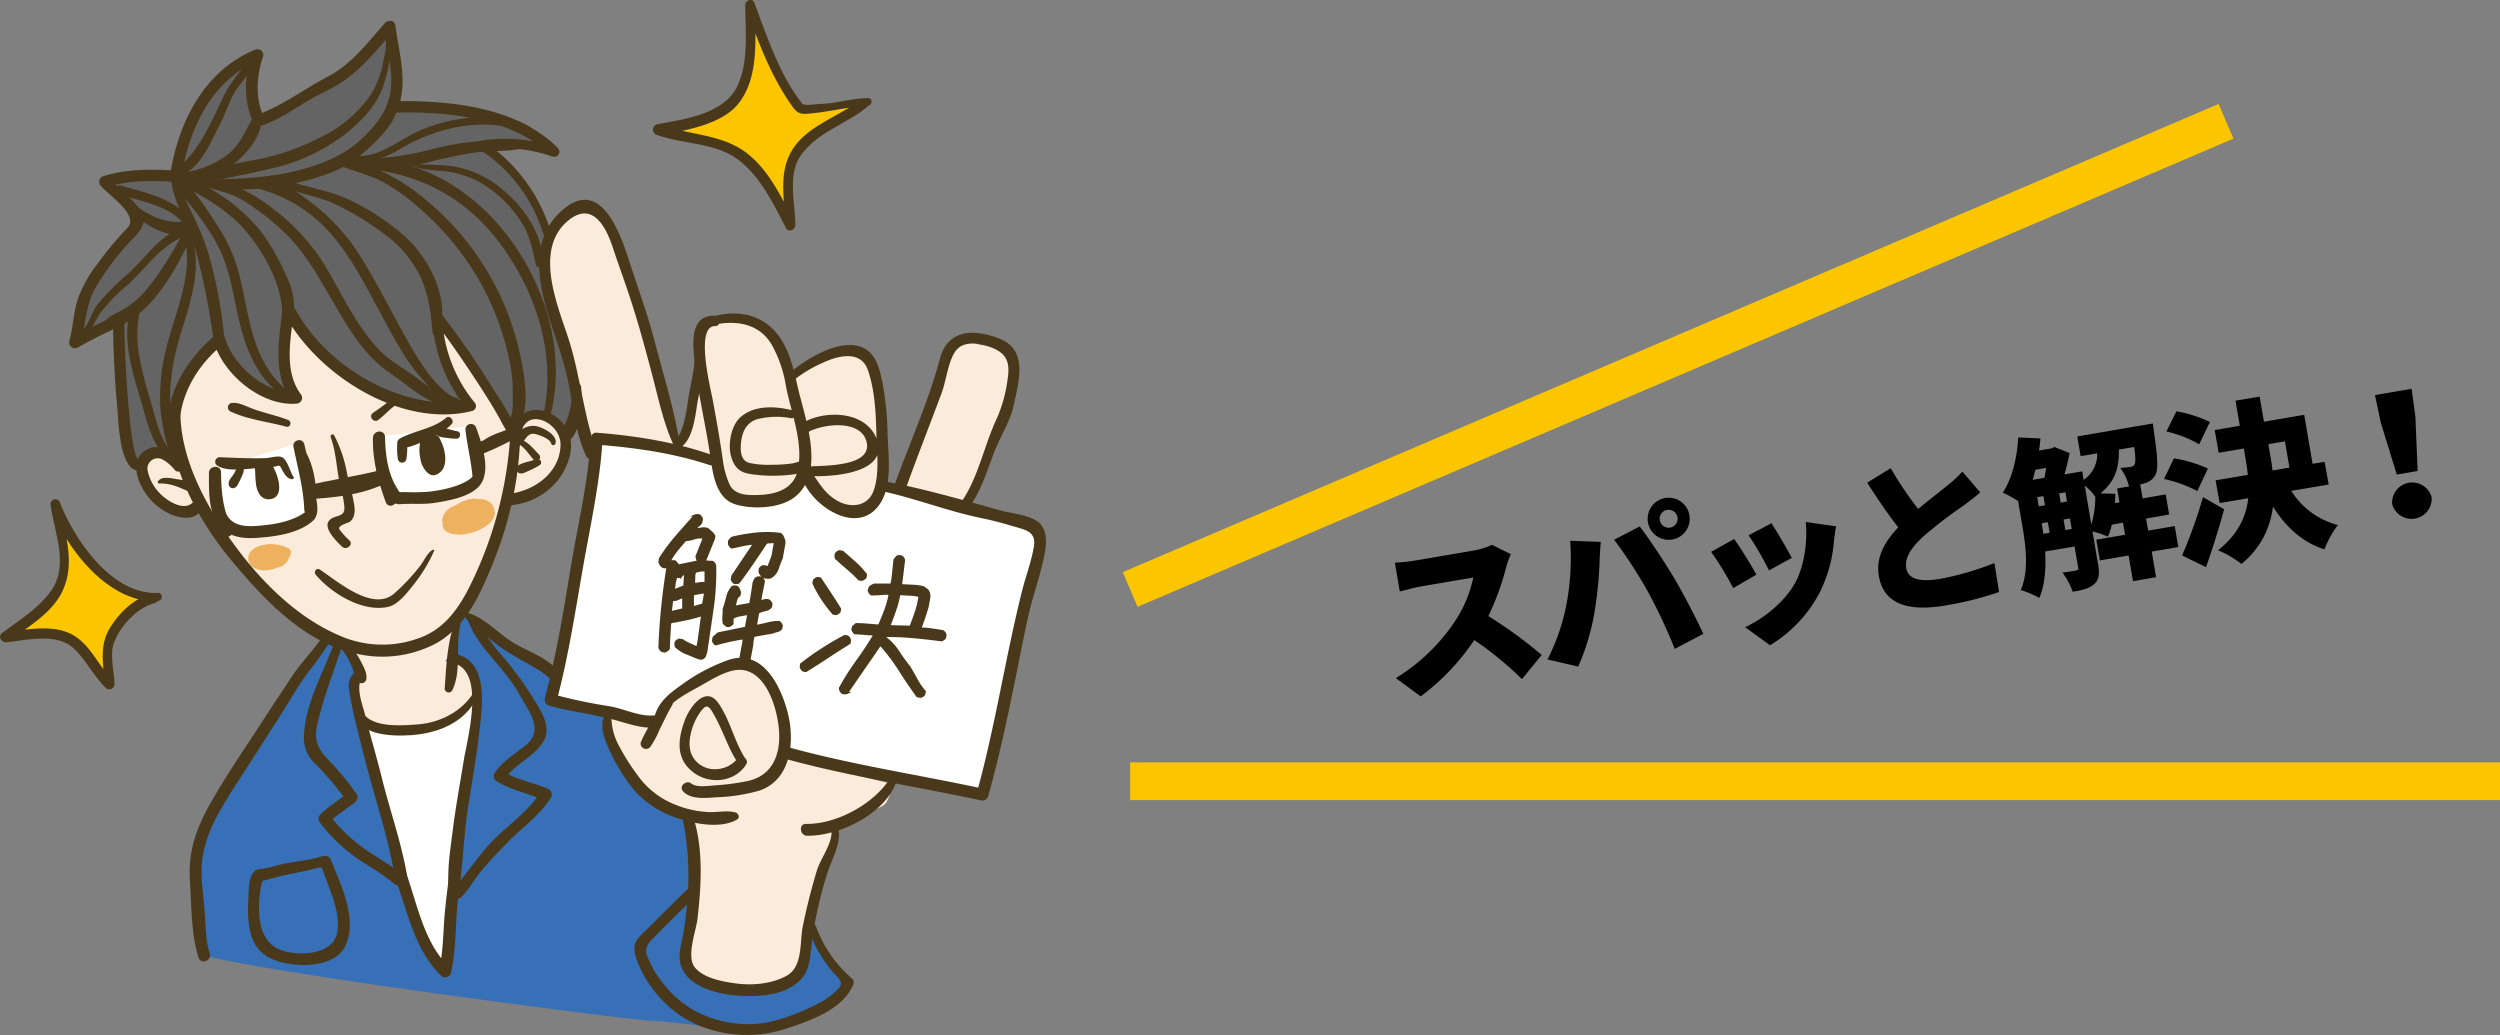 <svg xmlns="http://www.w3.org/2000/svg" viewBox="0 0 621.06 257.12"><rect x="0" y="0" width="621.06" height="257.12" fill="#808080" stroke="none"/><defs><style>.cls-1{fill:none;stroke:#fbc600;stroke-width:9.37px;}.cls-1,.cls-7{stroke-miterlimit:10;}.cls-2{fill:#3870b7;}.cls-3{fill:#656464;}.cls-4{fill:#fbebda;}.cls-5{fill:#eeb15f;}.cls-6{fill:#fff;}.cls-7,.cls-8{fill:#49391a;}.cls-7{stroke:#49391a;stroke-width:0.5px;}.cls-9{fill:#fbc600;}</style></defs><g id="Layer_2" data-name="Layer 2"><g id="レイヤー_1" data-name="レイヤー 1"><path d="M375.33,137.68a22.64,22.64,0,0,0-1.19,3.32,64.59,64.59,0,0,1-4.4,12.05A111.6,111.6,0,0,1,383,162.71l-4.91,6A84.43,84.43,0,0,0,366.24,159a56.73,56.73,0,0,1-13.31,14l-6.17-4.54a47.25,47.25,0,0,0,15-14.59A31.09,31.09,0,0,0,366,143.47L353,145.68c-1.87.32-4.11,1-5.26,1.25l-1.22-7.15a48.55,48.55,0,0,0,5.37-.58l13.88-2.38a17.88,17.88,0,0,0,4.88-1.47Z"/><path d="M390.07,134.34l7.61.28c-.14,1.39-.3,4-.3,5a100.46,100.46,0,0,1-1.32,12.8,57.48,57.48,0,0,1-4,13.18l-7.62-1.77a51.63,51.63,0,0,0,4.53-12.8A61.37,61.37,0,0,0,390.07,134.34Zm10.9-.24,6.37-3.31c2.35,3,6.46,9.28,8.56,12.82,2,3.33,5.35,9.73,7.25,13.85l-7.1,3.74A132,132,0,0,0,409.39,147,115.68,115.68,0,0,0,401,134.1Zm12.68-10.38a5.23,5.23,0,1,1-4.27,6A5.25,5.25,0,0,1,413.65,123.72Zm1.26,7.35a2.23,2.23,0,1,0-2.58-1.82A2.25,2.25,0,0,0,414.91,131.07Z"/><path d="M436.33,142.76l-5.76,3.34a77.19,77.19,0,0,0-5.48-9l5.7-3.2C432.35,136,435.09,140.49,436.33,142.76Zm19.8-12c-.31,1.72-.43,2.77-.55,3.82A34.41,34.41,0,0,1,452,147.3a33.49,33.49,0,0,1-12.28,13l-6.2-4.5c4.21-1.88,9.74-6.07,12.44-11,2.15-3.91,3.14-9.9,2.63-15.12Zm-11,7.83-5.67,3.11a78.64,78.64,0,0,0-5.05-8.72l5.66-3C441.19,131.66,444.15,136.72,445.11,138.56Z"/><path d="M491.94,122.33c-1.3,1.13-2.66,2.17-4.18,3.29a110.87,110.87,0,0,0-9.91,7.6c-2.84,2.62-4.75,5.21-4.29,7.92s3.3,3.54,8.58,2.63a71.29,71.29,0,0,0,13.32-3.9l1.15,7.2a80.06,80.06,0,0,1-13.17,3.32c-8.47,1.46-15.39.29-16.69-7.32-.8-4.69,1.53-8.56,4.82-12.07-2.52-3.21-5.15-7.08-7.71-11.09l5.84-3.6a87.27,87.27,0,0,0,6.82,10.12c2.73-2.27,5.57-4.42,7.18-5.76a30.53,30.53,0,0,0,3.81-3.52Z"/><path d="M541.14,135.9l-6.6,1.13,1.08,6.36-5.73,1L528.8,138l-7.15,1.22-.88-5.15,7.15-1.22-.52-3-2.78.48a18.36,18.36,0,0,1-.94,3,24.79,24.79,0,0,0-3.86-1.31l1.41,8.23c.38,2.2.26,3.76-1,4.87s-3,1.49-5.33,1.89a17.61,17.61,0,0,0-2.53-4.78c1.39-.15,2.89-.41,3.38-.5s.6-.27.51-.77l-.89-5.19L508.06,137c.22,4,0,8.25-1.45,11.54a21.94,21.94,0,0,0-4.61-1.95c2.09-4.77,1.24-11,.44-15.69l-1.1-6.44a34.6,34.6,0,0,0-3.78-2.09c2.27-3.47,3.56-8.65,3.81-13.7l5.52.25c-.09,1-.17,2-.35,3l3.12-.53.71-.34,3.76,1.5a51.24,51.24,0,0,1-1.27,5.31l4.41-.76.36,2.12a7.64,7.64,0,0,0,3.36-6.61l-4.11.71-.84-4.9,18.78-3.22s.16,1.21.23,1.84c1,6.56,1.13,9.6.41,10.93a4.14,4.14,0,0,1-2.43,2c-.49.17-1.19.34-1.93.51l.58-.1.59,3.44,5.74-1,.86,5-5.74,1,.52,3,6.61-1.13Zm-35.49-19.2c-.24.85-.44,1.69-.68,2.51l2.9-.5c.18-.76.32-1.64.44-2.47Zm.83,9.09,1.54-.26-.4-2.29-1.53.27Zm.74,4.37c.14.78.28,1.62.38,2.45l1.58-.27-.45-2.61-1.53.26Zm4.7-5.3,1.58-.27-.39-2.29-1.58.27Zm2.75,6.55-.45-2.62-1.58.27.45,2.62Zm4.86-1.09a24.7,24.7,0,0,0,1-6.88,13.29,13.29,0,0,0-2.62-2.81Zm7-5.52-.59-3.45,2.95-.51a12.28,12.28,0,0,0-2.16-4.59,25.82,25.82,0,0,0,2.57-.27,1.24,1.24,0,0,0,1-.64c.23-.42.24-1.62-.1-4.3l-3.82.65c.1,4.3-.84,7.84-4.59,10.88l3.69.1c0,.76,0,1.54-.07,2.32Z"/><path d="M545.86,122a30.71,30.71,0,0,0-8.27-3l2.46-5.13a32.26,32.26,0,0,1,8.44,2.53Zm.48-11.63a29.74,29.74,0,0,0-8.15-3.18l2.48-5a31.51,31.51,0,0,1,8.32,2.64Zm6.19,16.13c-1.32,4.81-2.86,9.78-4.51,14.38L542.09,138a122.92,122.92,0,0,0,5.18-14.49Zm16.67-4.56a19.43,19.43,0,0,0,11.59,8.49,23.28,23.28,0,0,0-3.33,6.05c-5.47-1.72-9.54-5.51-12.81-10.64a21.31,21.31,0,0,1-7.83,14.26,25.29,25.29,0,0,0-5.8-3.41c5.05-4,7-8.44,7.5-12.92l-7.11,1.21-1-5.65,8-1.37c-.13-1.26-.31-2.51-.52-3.76l-.48-2.79-6.23,1.07-1-5.65,6.24-1.07-1.07-6.23,6-1,1.07,6.23,10-1.71,2.08,12.17,3-.5,1,5.65ZM564,113.17c.21,1.2.42,2.45.55,3.71l4.2-.72-1.12-6.52-4.11.7Z"/><path d="M591.45,105,590,98.14l9.11-1.55.93,6.94L600.6,117l-5.19.89Zm2.82,20.22a5,5,0,0,1,9.81-1.68,5,5,0,0,1-9.81,1.68Z"/><line class="cls-1" x1="280.76" y1="146.44" x2="553" y2="30.13"/><line class="cls-1" x1="280.76" y1="194.08" x2="621.06" y2="194.08"/><path class="cls-2" d="M114.84,151.34l23.46,15.55s62.74,60.56,63,62.74,5.73,11.45,6.82,12.55A12.3,12.3,0,0,1,210,244.9s-.28-.27-1.37,1.64a10.37,10.37,0,0,1-6,4.64c-2.45.54-14.73,5.45-18.82,4.91s-18.31-2.47-21.85-2.47S67.82,242,50.08,237.24c-1.91-13.1-3.7-25.89-1-30.8s5.72-9,6.54-9.54,17.19-27.28,17.19-27.28l7.91-11.18S96.57,146.16,114.84,151.34Z"/><path class="cls-3" d="M99.61,26.44s5.49-.75,15.21.75,15.45,4.49,17.69,6a42.2,42.2,0,0,1,5,4.24l-15.71-1.5a21,21,0,0,0,3.24,3c2,1.5,4.24,5.49,5.24,6.73s1.49,2.5,3,4.74,1.74,2,2.49,4.73,1.25,5.24,1.75,7,6.23,36.39,5.73,39.63a28.47,28.47,0,0,1-1.75,6.23c-.49,1.5-103.43,13.71-106.92,8s-3.24-11.72-3.49-12.71-2.74-22.93-2.74-22.93-9.22,4.73-9,3,1.24-10,1.74-11,7.23-10.22,8.73-11.46,4-3,3.73-5.49,0-3.74-2.74-5.48-5-5-4.24-5,1.25-.75,2.75-.75,14.2-.75,14.2-.75S48,26.44,51,22.7s11.22-7.22,11.22-7.22.24,3,.49,4.23,1,6.48,1,6.48,0,2.24,1,2.49,4.73-1,6.48-1.74,12.71-9.47,15.2-10.22S96.87,7.25,96.87,7.25s1.25,4.24,1.74,6a39.19,39.19,0,0,1,.75,7C99.36,21.21,99.61,26.44,99.61,26.44Z"/><path class="cls-4" d="M109.08,80.53s13.21,18.19,14.71,19.69a29.5,29.5,0,0,1,3.49,5.23S128.52,103,130,103s1.74-.5,3.74,0,2.24.49,4.48,2.49,2.74,2.24,2.74,4-1,4.24-1,5.48-1.25,2.74-2,3.74a38.64,38.64,0,0,1-3,3.49c-1,1-7.49,1.25-7.49,1.25s-.75,1.74-1.24,3.23-9.72,24.18-12.21,27.67-12.22,6.48-17.45,7.23-17-3.74-22.43-7.73-21.44-22.93-22.68-25.42-2.25-3-3.24-2.49-1.24,2.49-3,2.24a9.42,9.42,0,0,1-4.49-2,33.68,33.68,0,0,1-4-4.24c-.75-1.24-2-4-2-4s-1.5-1.5-.5-2.75.26-2.24,1.5-2.49a7.14,7.14,0,0,1,3.24-.25c1.24.25,3.7,1.84,4,1,.51-1.5-.49-13,1-15s7-11.22,7-11.22l3-1.74s2.74,5.74,5.72,7.73,9,4,11,4.73.5-2,0-4.24,1-16.44,1-16.44,2.5,4.24,3,5.23S84.41,92.73,95.13,97s13.45,5.24,16,5.24a17,17,0,0,0,5.73-1.5s-4.24-4.73-5.73-9.22a55.67,55.67,0,0,1-2-11"/><path class="cls-5" d="M117.86,123.89a5.46,5.46,0,0,1,1.07.1l.35,0a4,4,0,0,1,2.23.66,3.24,3.24,0,0,1,1.11,4c-1.3,2.49-4.75,3.68-7.35,4.07a9.69,9.69,0,0,1-1.26.09c-2,0-4.36-.67-4.05-3-.43-1.45.94-3.22,2.15-3.81.31-.15.64-.29,1-.42a13.28,13.28,0,0,1,2.64-1.32,6.17,6.17,0,0,1,2.13-.38"/><path class="cls-5" d="M67.35,135.16a10.06,10.06,0,0,1,4.34,1.06,1.25,1.25,0,0,1,.53,1.43,4.16,4.16,0,0,1-.61,1.23,3.65,3.65,0,0,1-.28.64A3.49,3.49,0,0,1,68.88,141a8.06,8.06,0,0,1-3.2.7,5,5,0,0,1-2.43-.56,2.67,2.67,0,0,1-.91-4.22,5.21,5.21,0,0,1,3.24-1.56,7.63,7.63,0,0,1,1.77-.2"/><path class="cls-6" d="M117,105.88l-23.46,2.53s2.53,14.25,4.33,14.43,4.15.91,5.78.73a92.51,92.51,0,0,0,10.1-2.71c1.45-.54,2.71,0,3.61-1.08s1.45-1.81,1.27-2.53a28,28,0,0,0-.54-3.07C117.75,113.1,117,105.88,117,105.88Z"/><path class="cls-6" d="M74.26,110l-20.75,6.5S55,130.24,57.3,130.79a27,27,0,0,0,5.59.9,31.56,31.56,0,0,0,9-1.81,51.92,51.92,0,0,0,4.7-2.52s-.73-4.16-.73-4.7-.18-3.24-.36-4.33S74.26,110,74.26,110Z"/><path class="cls-4" d="M238.68,127.07S250.14,103.34,251,99.52s1.91-10.64-.82-12.28-6-1.09-7.63-1.9-4.64-2.46-5.46-1.1-.54,3.28-1.63,5.19-12,31.91-12,31.91Z"/><path class="cls-4" d="M114.07,154.3s-2.23,8.23-3.59,10.41-7.91,7.64-7.91,7.64-8.73-3.28-9.55-3.82-4.09-2.46-4.09-2.46l-2.46-5.72s-1.09-4.91.28-4.91,6-.55,8.73-.82S114.07,154.3,114.07,154.3Z"/><path class="cls-6" d="M220,121.57s35.15,8.19,36.17,8.19,1,1.7,2.05,3.07,1.36,2.39.34,5.12-15.36,58.68-15.36,58.68l-48.79-8.18-58.35-15,12.88-64.91Z"/><path class="cls-7" d="M173.35,163.46l-2.89-1.18a8.85,8.85,0,0,1-2.55-1.63,1.27,1.27,0,0,1-.12-.52,3.07,3.07,0,0,1,.06-.57,1.19,1.19,0,0,1,.41-.43,1.15,1.15,0,0,1,.55-.24l.73.13a10.56,10.56,0,0,0,1.79,1l1.9.84.36-2,.82-6-.17,0c-1.24.4-2.49.73-3.77,1s-2.57.52-3.89.73l-.12.65c-.06,1-.12,2-.18,2.93s-.1,1.95-.11,2.95a2.06,2.06,0,0,1-.46.47,2,2,0,0,1-.59.27l-.65-.12a1.37,1.37,0,0,1-.43-.41,1.24,1.24,0,0,1-.23-.54q.18-4.81.66-9.63t1.24-9.6l.2-.64-.07-.09a1.13,1.13,0,0,1-.52.11,3.26,3.26,0,0,1-.58-.06,2.05,2.05,0,0,1-.61-.56,2.2,2.2,0,0,1-.32-.77l.14-.81a45.73,45.73,0,0,1,4.12-5.54c1.51-1.74,3-3.45,4.55-5.14a1.43,1.43,0,0,1,.52-.11,3.26,3.26,0,0,1,.58.06,1.25,1.25,0,0,1,.42.41,1.16,1.16,0,0,1,.24.54l-.13.73a1.61,1.61,0,0,1-.64.81,2.28,2.28,0,0,0-.73.79l.23.12c.45,0,.89-.07,1.32-.14a3.21,3.21,0,0,1,1.36.12c.29.27.6.55.94.83a2.49,2.49,0,0,1,.74,1l-.12.65-2.24,5.54.49.09,1.41.08a1.37,1.37,0,0,1,.43.41,1.23,1.23,0,0,1,.23.55,63,63,0,0,1-.64,10.71q-.78,5.34-1.55,10.64a9.49,9.49,0,0,0-.29.91,1.11,1.11,0,0,1-.58.69.8.8,0,0,1-.61.14Zm-6.71-23.94a1.11,1.11,0,0,1,.52-.11,4.13,4.13,0,0,1,.57.05l.83,1,4.86-1,0-.16a1.08,1.08,0,0,1-.29-.51c0-.21-.08-.39-.11-.57l1.83-4.61-.41-.07a4.64,4.64,0,0,0-2,.23,7.44,7.44,0,0,1-2,.41l-.07-.1c-.76.87-1.5,1.74-2.22,2.62a16.33,16.33,0,0,0-1.84,2.85l.16,0Zm3.08,11.84,0-3a4.72,4.72,0,0,0-1.33.48A2.07,2.07,0,0,1,167,149l-.36,3,.25,0Zm-2.07-4.8,2.34-.93.2-3-.16,0-.43.09-.43.51a1.27,1.27,0,0,1-.52.12,4.76,4.76,0,0,1-.58-.07l-.06-.09-.36,1.53-.26,2,.16,0Zm7,3.59.45-2.51,0-.34-.49-.09-2.33.42-.14.31,0,2.93Zm.52-5.26.1-.57,0-2.6a6.53,6.53,0,0,0-2.58.38l-.19.64-.08,2.32a13.14,13.14,0,0,0,1.37-.17A3.77,3.77,0,0,1,175.22,144.89Zm8.95,23.58a1.19,1.19,0,0,1-.43-.41,1.16,1.16,0,0,1-.24-.54l.19-2.48,1-5.43.09-1-.24,0c-1.15.18-2.29.4-3.42.65s-2.22.52-3.28.83a1.11,1.11,0,0,1-.43-.41,1.16,1.16,0,0,1-.24-.54l.14-.81,1.18-1,6.77-1.39.09-.07.58-3.24-.07-.1-1.9.33a5.87,5.87,0,0,0-1.78.61l-.14.31,0,1.08a1.49,1.49,0,0,1-.41.43,1.38,1.38,0,0,1-.55.24h-.42l-.8-.65a5.83,5.83,0,0,1-.1-1.77c.05-.61.07-1.22.07-1.83.33-.94.61-1.91.85-2.9a5.85,5.85,0,0,1,1.29-2.57,1.27,1.27,0,0,1,.52-.12,3.26,3.26,0,0,1,.58.06,1.43,1.43,0,0,1,.55.64,5.14,5.14,0,0,1,.28.76l-.12.73a2,2,0,0,0-.85,1.23c-.12.51-.25,1-.39,1.48l.07.1,3.8-.67.39-2.19.46-3.09c.09-.21.19-.43.28-.66a1,1,0,0,1,.52-.54,1.27,1.27,0,0,1,.52-.12,4.26,4.26,0,0,1,.57.06,1.28,1.28,0,0,1,.43.41,1.23,1.23,0,0,1,.24.55l-.11.65-.63,3.06-.14,1.23.17,0a9.15,9.15,0,0,1,.93-.29,1.75,1.75,0,0,1,1,.06,1.19,1.19,0,0,1,.43.41,1.41,1.41,0,0,1,.24.54l-.12.65a2.16,2.16,0,0,1-1.31.81,7.64,7.64,0,0,0-1.5.45l-.26,0-.09.07-.59,3.32.24.05c.92-.17,1.83-.37,2.74-.6a11.27,11.27,0,0,1,2.78-.35,1.49,1.49,0,0,1,.43.41,1.44,1.44,0,0,1,.24.55l-.12.65a1.49,1.49,0,0,1-1,.66,7.88,7.88,0,0,0-1.16.38l-4.74.83-.34,1.87.07.1-1,5.43-.18,2.39a1.8,1.8,0,0,1-.45.46,2.09,2.09,0,0,1-.6.27Zm-1.67-23.63a1.37,1.37,0,0,1-.43-.41,1.24,1.24,0,0,1-.23-.54l.14-.81,5.33-7.92-.06-.09a15.06,15.06,0,0,0-2.75.39c-.87.2-1.77.39-2.69.56a1.27,1.27,0,0,1-.43-.41,1.41,1.41,0,0,1-.24-.54l0-.58a2,2,0,0,1,.34-.53,3.54,3.54,0,0,1,.5-.41,47,47,0,0,1,5.89-1,27.29,27.29,0,0,1,6.06.07,1.9,1.9,0,0,1,.64.82,9,9,0,0,1,.36,1v.5l-.65,3.65c-.37.82-.7,1.7-1,2.62a4,4,0,0,1-1.68,2.17,1.48,1.48,0,0,1-.78.15,7.46,7.46,0,0,1-.81-.1,2.09,2.09,0,0,1-.68-.41,2.29,2.29,0,0,1-.48-.63,1.13,1.13,0,0,1-.11-.52,3.26,3.26,0,0,1,.06-.58,1.37,1.37,0,0,1,.41-.43,1.24,1.24,0,0,1,.54-.23l.65.11.46.25,1.08-2.82.61-3.41-.65-.11a2.15,2.15,0,0,1-.77.07,1.19,1.19,0,0,0-.79.24q-1.62,2.47-3.3,4.93t-3.45,4.83a1.13,1.13,0,0,1-.52.11A3.26,3.26,0,0,1,182.5,144.84Z"/><path class="cls-7" d="M199.57,166.6a1.37,1.37,0,0,1-.43-.41,1.24,1.24,0,0,1-.23-.54L199,165q2.52-2,5.27-3.75c1.82-1.18,3.69-2.27,5.59-3.27l.65.11a1.38,1.38,0,0,1,.43.41,1.44,1.44,0,0,1,.24.55l-.13.73c-1.82,1.13-3.63,2.28-5.42,3.47s-3.61,2.34-5.43,3.47ZM207,152.45a34.76,34.76,0,0,1-2.75-3.62,27.42,27.42,0,0,1-2.18-3.94l.11-.65a1.27,1.27,0,0,1,.41-.43,1.38,1.38,0,0,1,.55-.24l.64.12,2.48,3.74c.85,1.29,1.67,2.57,2.45,3.82l-.11.65a1.27,1.27,0,0,1-.41.43,1.41,1.41,0,0,1-.54.24Zm6.43-8.47a35.94,35.94,0,0,0-2.83-2.68c-1-.84-2-1.71-2.92-2.61a1.27,1.27,0,0,1-.12-.52q0-.25.06-.57a1.28,1.28,0,0,1,.41-.43,1.23,1.23,0,0,1,.55-.24l.73.13c1,.85,2,1.74,3.08,2.68a20.83,20.83,0,0,1,2.76,3l-.11.65a1.35,1.35,0,0,1-.41.42,1.23,1.23,0,0,1-.55.24Zm-4.08,28.21a1.38,1.38,0,0,1-.43-.41,1.44,1.44,0,0,1-.24-.55l0-.34a60.19,60.19,0,0,1,4.18-6.61c1.55-2.13,3-4.32,4.35-6.59l-.57-.1c-.72,0-1.42-.06-2.11-.13s-1.39-.1-2.11-.12a1.37,1.37,0,0,1-.43-.41,1.41,1.41,0,0,1-.24-.54l.12-.65.79-.7c1,0,1.9.05,2.86.13s1.91.16,2.85.22c.56-1.3,1.09-2.59,1.56-3.87a21.92,21.92,0,0,0,1.09-4l-.16,0a20.22,20.22,0,0,0-2.19.08,19.93,19.93,0,0,1-2.18.07,1.27,1.27,0,0,1-.43-.41,1.38,1.38,0,0,1-.24-.55l.12-.64a1.91,1.91,0,0,1,.59-.53,3.12,3.12,0,0,1,.73-.33h4.18l.29-1.62.47-4.52.64-.8a1.3,1.3,0,0,1,.52-.12,3.26,3.26,0,0,1,.58.06,1.49,1.49,0,0,1,.43.41,1.27,1.27,0,0,1,.23.55l-.75,6.14.49.08,2.53.12a13.29,13.29,0,0,1,2.56.37l1,.75a2.52,2.52,0,0,1,.4,2c-.12.73-.25,1.44-.38,2.14-.27.9-.55,1.79-.84,2.66s-.61,1.74-.93,2.63l.57.1c.83,0,1.65.11,2.47.23s1.65.25,2.52.41a1.37,1.37,0,0,1,.43.41,1.24,1.24,0,0,1,.23.54l-.11.65a1.38,1.38,0,0,1-.41.43,1.44,1.44,0,0,1-.55.24q-3.51-.47-7-.78a67.24,67.24,0,0,0-7-.27l-.13.22a12.86,12.86,0,0,1,3.33,3.44q1.38,2.09,2.88,4c.6,1,1.2,2,1.78,3.12a17.38,17.38,0,0,0,2.07,3l-.12.65a1.37,1.37,0,0,1-.41.43,1.24,1.24,0,0,1-.54.23l-.81-.14c-1.53-2.11-3-4.28-4.41-6.51a48.76,48.76,0,0,0-4.78-6.32c-1.35,2-2.73,4-4.12,6s-2.77,4-4.12,6a1.31,1.31,0,0,1-.53.12A4.62,4.62,0,0,1,209.37,172.19Zm16.81-16.51c.49-1.19.94-2.42,1.36-3.68a22.35,22.35,0,0,0,.91-3.94L227,147.8l-3.56-.21a25.87,25.87,0,0,1-1.05,4c-.45,1.29-.93,2.58-1.44,3.89l.49.08Z"/><path class="cls-4" d="M187.12,165.25a9.2,9.2,0,0,1,6.55,7.92c.82,6.54.55,12,.82,12.82s2.18,2.18,3.27,2.72,23.73,6,23.73,6-.27,4.37-2.18,5.46-9.82,4.09-10.91,4.64-1.91,3.27-2.18,5.45-1.91,6-2.73,8.18-4.09,12.28-4.09,14.73a26.45,26.45,0,0,1-1.64,7.91c-.54,1.1,1.64,1.1-1.91,2.46S183,245.45,180,245.18s-8.45-3.28-9-4.64a13,13,0,0,1-.27-5.73c.27-2.18,1.91-16.36,1.64-18.55s-1.1-11.73-1.64-12.82-2.46-2.18-3.55-2.72-6.27-2.46-7.63-4.37-6-9-6.82-10.09-3.28-5.46-3-6.28.81-3.27.81-3.27l11.73,4.09s3.82-7.91,6.82-9.82a100,100,0,0,1,10.37-5.45C180.85,165,187.12,165.25,187.12,165.25Z"/><path class="cls-4" d="M216.86,126.25s2.45-5.73,2.45-8.73-.54-24.27-3.54-26.73-3.28-3.55-4.91-3.27-13.91,6-13.91,6-3.28-8.46-7.64-11.46-6.82-3-7.91-3a40.71,40.71,0,0,0-5.18,1.09,1.68,1.68,0,0,0-1.91,1.64C174,83.7,172.4,93,171.85,96s-.54,9-1.09,10.64-1.91,4.91-2.18,4.09-2.46-6-2.46-7.63S151.67,57.51,150.85,55.6a7.82,7.82,0,0,0-4.09-3.81,3.47,3.47,0,0,0-3.28,0c-1.36.54-7.36,6-7.63,7.9a64.91,64.91,0,0,0-.28,7.64c0,2.46,12,48,12,48l1.37-6.82,28.64,6.55s1.64,7.09,3.27,8.18,4.91,2.73,7.91,1.64,4.91-.82,6.28-1.64a23.13,23.13,0,0,0,3.27-2.73l2.18-1.36a27.07,27.07,0,0,0,3.28,3.82,44.59,44.59,0,0,0,5.18,3.54,14.51,14.51,0,0,0,3.27.82A39.78,39.78,0,0,0,216.86,126.25Z"/><path class="cls-2" d="M201.73,230.13s4.17,7.94,5.24,9.28a23,23,0,0,1,2.83,4.71c.24.78,0,1.08-1.13,2.42a23.51,23.51,0,0,1-5.06,4.17c-1.48.81-16.41,6.19-25.15,4.17a31.39,31.39,0,0,1-16-9.82c-1.08-1.48-4.44-9.42-3.91-10.09a20.68,20.68,0,0,1,2.29-3c1.35-1.34,10.89-10.08,11.3-9.82a4.23,4.23,0,0,1,.4,3.5c-.54.94-1.61,7.94-1.61,7.94s-.81,6.45.81,7.93a8.7,8.7,0,0,0,4,2.29c1.88.67,10.76,1.21,12.64,1.21a21.25,21.25,0,0,0,6.73-1.88c.94-.54,1.75-1.63,2.62-2.1a2.21,2.21,0,0,0,1.28-1.94C199.17,238.2,201.73,230.13,201.73,230.13Z"/><path class="cls-2" d="M114.71,152.12a11.3,11.3,0,0,1,3.63,2.82c1.34,1.75.67,3,3,5.11s10.62,15.07,11.83,17.89,1.75,3.23,1.21,4.31a19.15,19.15,0,0,1-2.82,3.76c-.81.81-7.8,6.32-7.26,6.59s3.63,1.48,4.17,1.75,6.32,2.42,6,2.83-.54,3.22-1.48,4-18.7,21.12-19.37,20.18-1.21-5.39-1.21-5.39,6.46-43.44,6.46-44.51.67-5.11-1.21-6.06-3.1-1.61-3.77-1.48-2.42.81-2.56.41a3.73,3.73,0,0,1,.68-2.56c.67-1.07.27-2.15.4-3.09S114.71,152.12,114.71,152.12Z"/><path class="cls-2" d="M85.12,159.65s1.74,3,2.69,4.3a12,12,0,0,1,1.34,4s-1.21.81-.81,1.61-.13,1.89.54,3.63,10.63,45.6,10.63,45.6-17.76-12.78-18.16-13.58-1.34-2.56.14-3.5a27,27,0,0,0,4.3-3.9,1,1,0,0,0-.27-1.62,33.06,33.06,0,0,1-4.71-4.17c-.67-.8-4-6.18-4-7.39s3.76-17.35,4.17-18.16S85.12,159.65,85.12,159.65Z"/><path class="cls-4" d="M113.12,164.2a3.74,3.74,0,0,1,3.25,1.63c1.4,1.87,1.4,2.1,1.63,3.26a8.18,8.18,0,0,1,.24,3.26c-.24.7-7.69,7.45-10.71,8.85s-14.66.46-15.83-.47-2.79-2.33-2.79-3.49-1.17-5.35-1.17-6.05-.94-2.39.24-2.8l1.17-.4s0-3.09,1.16-3.09a44.77,44.77,0,0,1,5.58,0C97.75,165.14,113.12,164.2,113.12,164.2Z"/><path class="cls-6" d="M118.24,173.05s-7,6.52-11.18,7-8.38.94-10.24,1.17-6-1.63-6-1.63c.7,2.56,8.15,32.58,9.08,35.61s3.49,12.1,4.19,14.2.93,5.82,2.09,7,3.86,4.38,4.19,3.72c1.63-3.25,4.43-43.75,4.89-45.62s2.33-14.19,2.33-14.19Z"/><path class="cls-8" d="M176.67,78.71c5.05-1.37,10-1.26,14.26,2.09,4.58,3.63,6,9.83,7.21,15.2,1.77,7.84,7,21-.47,27.29-3.62,3.07-10.74,3.32-15,2-4.93-1.53-5.6-7.78-6.24-12.09-1.16-7.86-3.07-15.62-3.89-23.52-.45-4.3-1.17-11.35,4.87-11.25,1.65,0,1.88,2.58.19,2.59-4.92,0-1.14,15.24-.62,17.94.95,5,1.81,10,2.55,15a21.19,21.19,0,0,0,1.76,6.49c1.33,2.64,4.69,2.61,7.23,2.51,4.2-.16,8.46-1.4,9.57-5.83,1.7-6.81-1.56-14.54-2.84-21.18a30.92,30.92,0,0,0-3.61-10.45c-3.2-5.29-9.06-6-14.65-4.76C175.66,81,175.42,79.05,176.67,78.71Z"/><path class="cls-8" d="M196.52,103.89a19.42,19.42,0,0,0-8.21.2c-3.16.84-4.14,3.7-4.28,6.65-.08,1.87.21,3.75,2.14,4.26a21.72,21.72,0,0,0,5.46.46,35.8,35.8,0,0,0,5.37-.36,26,26,0,0,1,2.64-.64,1.26,1.26,0,0,1,1.15,1.83c-.59,1.09-1.95,1.28-3.07,1.47a38,38,0,0,1-10.55.11c-2.86-.34-4.44-1.16-5.4-4-1.07-3.09-.3-8.06,2.24-10.28,3.43-3,8.63-2.7,12.79-1.68C198,102.26,197.78,104.11,196.52,103.89Z"/><path class="cls-8" d="M195.64,93.1c4.14-3.74,14.89-10.64,20.37-5.64,2,1.84,2.65,5,3.2,7.49A76.26,76.26,0,0,1,220.5,108c.21,5.9,1.49,14.25-3.21,18.73-6.25,6-17.71-2.82-18.39-9.66a1.13,1.13,0,0,1,1.09-1.15c3.9-.31,16.82.31,15.29-6.13-1.4-5.88-11.67-4.51-15.28-2-1.4,1-2.69-1.33-1.3-2.29,5.64-3.86,16.52-3.62,19.14,3.69,3.18,8.86-12.72,9.45-17.78,9,.3-.57.61-1.14.92-1.71,2.37,3.08,3.69,6.18,7.37,8.1,3.23,1.68,7.15,1.12,8.57-2.41,1.66-4.15.91-10,.79-14.4-.13-5.22-.37-10.75-2.07-15.74C213,84.23,201.1,91.23,197,94.6,196,95.43,194.67,94,195.64,93.1Z"/><path class="cls-8" d="M162.6,178.17c.81-3.77,3.9-6.06,6.92-8.19a45.4,45.4,0,0,1,11.55-6.07c8.45-2.76,13,6.66,14.65,13.28,1.77,6.94.83,16.57-7.1,19.22A43.3,43.3,0,0,1,178,198.06c-2.6.18-6.44.65-8.34-1.52-1.09-1.24.87-2.88,2.07-1.9,1.37,1.1,4.48.54,6.08.45a57.33,57.33,0,0,0,7.61-1c6.53-1.24,8.63-6.77,8.08-12.93s-3.89-16.39-11.61-14.53c-2.86.69-5.73,2.55-8.32,4-3.18,1.73-8.09,4.3-9.42,7.88C163.8,179.32,162.42,179,162.6,178.17Z"/><path class="cls-8" d="M183.37,189.6c-1.88-2.72-3.05-6-4.46-9a37.48,37.48,0,0,0-2.1-4c-1-1.56-1.6-1.35-2.75.17-2,2.68-3.76,7.86-2.08,11,2.36,4.44,8.49,4.23,11.29.59.91-1.17,2.89.28,2.11,1.53-2.84,4.5-9.18,5.11-13.27,1.88-4.25-3.35-3.71-8-2.07-12.63,1.17-3.29,5.19-9.09,8.42-4.46,2.92,4.17,3.91,9.39,6.62,13.65C185.8,189.53,184.13,190.71,183.37,189.6Z"/><path class="cls-8" d="M219.49,119.53c9.87,1.8,19.7,4.7,29.37,7.36,2.56.71,7.9,1.13,9.69,3.39s1.38,5.39.8,8.11c-1,4.87-2.76,9.62-3.86,14.49s-2.08,10.06-3.11,15.09c-2,9.91-4.14,20-6.85,29.71a1.5,1.5,0,0,1-1.73,1.18c-16.1-3.46-32.61-5.93-48.49-10.29-1.83-.5-1.28-3.42.58-2.92,15.86,4.37,32.37,6.83,48.45,10.3l-1.73,1.19c4.6-16.52,7.1-33.56,11.25-50.18.94-3.77,2.39-7.47,3-11.31.56-3.66-2.25-4.06-5.16-4.91-2.45-.72-4.9-1.41-7.4-1.92-8.6-1.73-16.83-5-25.41-6.86C217.29,121.62,217.92,119.25,219.49,119.53Z"/><path class="cls-8" d="M176.3,115.54c-9-3-18.57-4.34-28-5.07l1.41-1.56c-.64,11.07-3.11,21.84-5,32.73s-3.58,21.79-6.44,32.56l-1.13-1.78a126.22,126.22,0,0,0,14.12,3c3.65.58,7.28,2.56,11,2.32a1.49,1.49,0,0,1,.15,3c-3.41.21-6.88-1.15-10.13-2-5.22-1.35-10.6-2-15.82-3.41a1.51,1.51,0,0,1-1.13-1.78c2.74-10.3,4.51-20.66,6.21-31.16,1.79-11.12,4.53-22.06,5.19-33.34,0-.72.54-1.63,1.41-1.56,9.93.78,19.77,2.34,29.18,5.69C178.93,113.74,177.86,116.06,176.3,115.54Z"/><path class="cls-8" d="M167,175.19c-1.18,1.92-2.1,4-3.12,6a22.31,22.31,0,0,1-2.32,4.34,1.35,1.35,0,0,1-2.33-1.3c-.26.79.36-.81.48-1,.5-1,1-1.9,1.52-2.85a56.69,56.69,0,0,1,3.88-6.44A1.14,1.14,0,0,1,167,175.19Z"/><path class="cls-8" d="M151.91,177.56a14.62,14.62,0,0,0,1.55,7.11,55.14,55.14,0,0,0,5.82,9.08,20.71,20.71,0,0,0,8.61,6.2,24.68,24.68,0,0,0,7.52,1.75c2.45.24,4.9-.49,7.27.12.73.19,1.25,1.26.44,1.75-3.8,2.3-10.23,1.19-14.24-.14a24.62,24.62,0,0,1-11.13-6.89,44.68,44.68,0,0,1-6.67-10.91c-1-2.24-2.34-5.87-.66-8.11a.85.85,0,0,1,.79-.3l.46.06A.3.3,0,0,1,151.91,177.56Z"/><path class="cls-8" d="M222.53,194.62c-3.05,7.74-14.06,13.08-22,13-1.88,0-2.19-3-.28-2.94,7.47.11,16.51-4.78,20.67-11A.94.94,0,0,1,222.53,194.62Z"/><path class="cls-8" d="M208.26,205.92c.73,3.47-1.41,7.16-2.51,10.35a95.22,95.22,0,0,0-4.08,18.12c-.61,4.58-.45,7.72-4.61,10.49-3.56,2.38-8.48,2.68-12.61,2.53-5.68-.21-15-2.2-15.6-9.16-.18-2.15.59-4.45.94-6.54a91.77,91.77,0,0,0,1.13-10.84,67.19,67.19,0,0,0-1.41-17.72,1.31,1.31,0,0,1,2.52-.73c2.78,8.08,2.2,17.38,1.26,25.73-.35,3.16-2.95,9.6-.56,12.32,2.26,2.56,6.69,3.37,9.88,3.81,4.24.59,9,.2,12.82-1.89,4.07-2.25,3.2-8.29,4-12.25.95-4.65,2.11-9.28,3.48-13.82.94-3.15,4-6.79,3.64-10.16C206.45,205.17,208.06,205,208.26,205.92Z"/><path class="cls-8" d="M238.76,124.8c4.33-6.2,5.69-14.13,8.91-20.93a35.36,35.36,0,0,0,2.66-9.79c.64-4.09-.27-6.37-4.23-7.82-2.89-1.05-7-1.79-8.91,1.24-1.73,2.75-2.12,7-3.24,10.06-3,8.09-6.16,16.06-9.06,24.18-.64,1.8-3.3.48-2.66-1.31C226,110,230.68,99.7,233.54,89c1.94-7.23,8.41-7.26,14.44-5,7.47,2.75,5.18,10.39,3.89,16.52-.88,4.2-3.5,8.1-5,12.1-1.78,4.71-3.18,9.42-6.22,13.52A1.14,1.14,0,0,1,238.76,124.8Z"/><path class="cls-8" d="M167.37,110.63c-2.48-5.31-3.74-11.36-5.22-17-1.72-6.55-3.48-13.09-5.59-19.53-1.38-4.23-2.94-8.4-4.33-12.63-1.58-4.81-4.9-11.54-10.84-6.86-8.68,6.84-3.28,20.25-.46,28.62,3.22,9.52,3.91,19.63,7.34,29.05l-1.41-1,.48,0c1.64.12,1.4,2.74-.18,2.82h-.22a1.41,1.41,0,0,1-1.25-.66c-2.45-5.12-3.15-11-4.15-16.56-1-5.79-2.95-11.22-4.76-16.79-3.15-9.72-5.57-21.24,3.61-28.45,9.44-7.43,14.2,7.79,16.18,14C158.65,72.08,161,78.4,162.68,85c2.18,8.29,4.84,16.76,6.18,25.22A.78.78,0,0,1,167.37,110.63Z"/><path class="cls-8" d="M127.45,107.88c.82-8.33,10.09-7.37,13.45-1.14,2.15,4,.34,9-2.14,12.34a16.76,16.76,0,0,1-12.23,6.44,1.42,1.42,0,0,1-.28-2.82c6.46-.66,12.92-5.26,13-12.27,0-5.66-8.91-9.61-9.85-2.37A1,1,0,0,1,127.45,107.88Z"/><path class="cls-8" d="M129.23,104.47c.27,15-3.25,28.42-9.57,41.87-2.6,5.52-6.13,10.69-11.61,13.64a28.62,28.62,0,0,1-19.22,2.48C75.64,159.8,65.52,148.89,57.31,139s-15.62-23.79-15.42-36.9c0-1.89,2.89-1.57,2.91.29.07,11.75,6.38,23.33,13.14,32.59,7,9.66,16.33,19,27.63,23.42a26.32,26.32,0,0,0,18.84,0c6.25-2.3,9.8-7.66,12.6-13.39a97.57,97.57,0,0,0,9.91-40.53C127,103.13,129.2,103.16,129.23,104.47Z"/><path class="cls-8" d="M43.37,116.69a10,10,0,0,0-2.69-2.36,2.56,2.56,0,0,0-4,2.61,11.52,11.52,0,0,0,2.76,5.34c1.74,1.94,6,4.81,8.34,2.66a1.31,1.31,0,0,1,2.16,1.41c-1,3-4.83,2.48-7.11,1.58a14.68,14.68,0,0,1-7.74-7.24c-1.75-3.27-2.06-7.51,1.86-9.26,3.23-1.43,6.65,1.6,8.42,4C46.24,116.61,44.3,117.87,43.37,116.69Z"/><path class="cls-8" d="M127,111.74c1.22-1-2-6-2.42-6.9-1.82-3.43-3.94-6.72-6.08-10-3.42-5.19-6.91-10.41-10.79-15.27l2.13-.92a35.65,35.65,0,0,0,8.08,21.37,1.27,1.27,0,0,1-.64,2.08c-17.81,4.46-39.15-9.31-47-24.85l2.8-.4c-.77,6.83-2.76,15.19,1.7,21.16a1.43,1.43,0,0,1-1,2.25c-8.7.8-18.28-7.19-20.66-15.3l2.25.61c-8.68,7-13.41,18.12-9.37,29a1,1,0,0,1-1.88.83c-6.43-11.32.19-24.71,9.47-32.19a1.48,1.48,0,0,1,2.25.61c2,6.88,10.22,14.23,17.67,13.61l-1,2.25c-5-6.68-3.1-15.54-2.33-23.22a1.47,1.47,0,0,1,2.8-.39c7.62,14.93,26.9,26.31,43.76,23.56-.21.7-.43,1.39-.64,2.08a38.35,38.35,0,0,1-8.73-23c0-1,1.42-1.81,2.13-.91a201.33,201.33,0,0,1,12.72,18.36c1.66,2.66,9.6,13.61,5.64,16.76C127.07,113.54,126.28,112.34,127,111.74Z"/><path class="cls-8" d="M140.23,105.67A18.24,18.24,0,0,0,142,96.25l2.36-.09c.11,3.86.2,9.42-2.25,12.66a.8.8,0,0,1-1.4-.44,19,19,0,0,1,.91-4.86,24.3,24.3,0,0,0,.38-7.27c-.13-1.53,2.21-1.6,2.36-.09a18.63,18.63,0,0,1-2.24,10.75C141.45,108.22,139.58,107,140.23,105.67Z"/><path class="cls-8" d="M126.67,109.21c-2.08.15-4,2.13-5.78,3-1.43.69-2.45-1.25-1.4-2.26,1.81-1.73,4.57-2.41,6.83-3.37,1.52-.64,2.51,1.78,1.16,2.6a76.2,76.2,0,0,1-8.2,3.8,1.46,1.46,0,0,1-1.25-2.64c2.61-1.32,5.42-2.1,7.94-3.6l1.16,2.6a51,51,0,0,0-6.24,2.87c-.37-.82-.74-1.63-1.1-2.44,2.2-.78,4.57-3,7-2.3A.9.9,0,0,1,126.67,109.21Z"/><path class="cls-8" d="M118.4,107.3c.4,3.63,1,7.25,1.51,10.87l-2.51.45c-.32-4-1.33-7.9-1.78-11.89a1.37,1.37,0,0,1,2.64-.55c1.34,3.7,3.43,9.62,1.56,13.44-1.79,3.66-8.19,4.73-11.82,5.3-2.88.45-5.59.11-8.44.32a2.85,2.85,0,0,1-2.75-1.31c-3.26-4.1-4.09-10.13-4.18-15.2l3-.17c-.18,5.21,1.45,10,2.88,15,.51,1.76-2,3-2.68,1.18-1.84-5.06-3.36-10.54-3.17-16,.06-1.89,2.93-2.12,3-.17.07,4.13.62,8.75,2.77,12.36,1,1.6.41,1.33,2.16,1.31a49.58,49.58,0,0,0,6.21-.11c3.21-.42,7.61-1.28,10.19-3.33,2.3-1.82-.44-9.48-1.24-11.72l2.64-.55c.43,4,1.63,7.93,1.6,12,0,1.44-2.42,1.56-2.53.12a80.93,80.93,0,0,1-.5-11.32A.75.75,0,0,1,118.4,107.3Z"/><path class="cls-8" d="M93.61,116.86l.7.07a.92.92,0,0,1,.62,1.45c-.82,1-2.32,1.11-3.52,1.49-3.54,1.13-7.18,1.63-10.77,2.63l-.24-2.87c5,.18,10.07-1.16,14.84-2.6,1.79-.55,2,2.28,1.11,2.73-5.62,2.94-12,3.73-18.3,4.16-1.92.13-2.07-2.85-.15-3A57.1,57.1,0,0,0,95.24,117l1.11,2.73c-5.17,1.55-10.65,3.08-16.09,2.77-1.66-.09-5.45-1.5-3.86-1.89,4.64-1.14,13-2.52,17.68-3.71l-.77,1-.06-.41A.55.55,0,0,1,93.61,116.86Z"/><path class="cls-8" d="M75.27,111.23c2.8,3.78,3.85,10.88,3,15.42-.26,1.46-2.62,1.56-2.68,0-.19-5.36-1.63-10.4-2.68-15.62-.35-1.73,2.25-2.42,2.67-.68.93,3.86,1.92,7.69,2.61,11.61.39,2.28,1.47,5.69-.46,7.43-3.46,3.12-9.29,3.9-13.74,4.22-3.75.27-7.38-.18-9.76-3.35-2.55-3.39-2.32-8.77-2.32-12.77,0-1.91,3-2.08,3-.15.06,4.51.43,9.76,2.78,13.72,1,1.65-1.51,3.28-2.49,1.63-2.63-4.42-3.2-10.16-3.27-15.2l3-.15a31.56,31.56,0,0,0,1,9.54c1.38,4.42,6.12,4,9.85,3.58,3.41-.34,7.28-1.22,10.09-3.27.82-.61-.75-6.71-.93-7.68-.55-2.85-1.31-5.66-2-8.48l2.67-.68c1,5.32,2.64,10.52,2.69,16l-2.67,0c1-4,.43-10.53-1.68-14.16A.79.79,0,0,1,75.27,111.23Z"/><path class="cls-8" d="M99.49,99.94c-2.15,1-3.67,3-5.52,4.39-1.14.85-2.51-.92-1.35-1.72-.38.53-.44.59-.2.2A5.56,5.56,0,0,1,93.5,102l2.07-1.5a7.7,7.7,0,0,1,3.64-1.59A.57.57,0,0,1,99.49,99.94Z"/><path class="cls-8" d="M112.19,105.37a17.09,17.09,0,0,1-5.88,3.79c-2,.84-4.37,2.15-6.58,2.08l1.39-1.36a17.47,17.47,0,0,1-.19,4.28,1.07,1.07,0,0,1-2.06,0,16.27,16.27,0,0,1-.18-4,1.28,1.28,0,0,1,.77-1.28c3.73-2,8-2.28,11.36-5.08C111.74,103,113,104.54,112.19,105.37Z"/><path class="cls-8" d="M113.38,109a24.93,24.93,0,0,1-2.59-.24c-.83-.12-2-.16-2.46-1-.17-.32-.29-1.12.22-1.27,1.66-.5,3.43.39,5.07.65C114.68,107.31,114.43,109,113.38,109Z"/><path class="cls-8" d="M108.87,108.41c1.72,2.42,3.15,8.31-.71,9.58-1.62.53-2.93-1.53-3.4-2.73a11,11,0,0,1-.43-5.16c.06-.53.52-1.11,1.13-.9s2-.91,2.87-1a.91.91,0,0,1,.88.68c.32,1.6,1.68,7.66-1,7.89-1.44.12-2.11-2-2.42-3.07-.41-1.37-.78-3.34.45-4.38a1,1,0,0,1,1.38.27,8.32,8.32,0,0,1,1.38,4.77l-2,.18a17.57,17.57,0,0,1,.25-3.48c.22-1.08,2-.73,1.89.35a26.51,26.51,0,0,0-.16,3c0,1.26-1.9,1.47-2,.18-.06-.9,0-2.88-.78-3.41l1.34-.45c-.38.58-.05,1.61.09,2.23a8,8,0,0,0,.5,1.42l.24.42c.24.38-.86.61-.78.31a13.74,13.74,0,0,0-.22-5.71l.87.67c-1.27.08-1.87,1.41-3.3.91l1.12-.9c.09,1,.2,2.06.34,3.09,0,.22.74,3.22,1.43,2.65,1.62-1.37.63-5.21,0-6.8C107.65,108.41,108.48,107.86,108.87,108.41Z"/><path class="cls-8" d="M72.57,119.05c-1.28-.15-1.77-1.12-2.41-2.18-.46-.74-.45-1.39-1.33-1.09a15.65,15.65,0,0,1-4.26.47c-2.92.14-8.38,1.17-10.79-.74a1.14,1.14,0,0,1,.8-1.93c3.77.17,7.52.34,11.31.23,1.13,0,3.32-.8,4.33-.13,1.31.88,1.83,3.53,2.71,4.8A.39.39,0,0,1,72.57,119.05Z"/><path class="cls-8" d="M60.44,115.21a4,4,0,0,1-.28,2.91,18.15,18.15,0,0,1-.84,1.79c-.32.65-.49,1.11-1.22,1.34a1,1,0,0,1-1.23-.7c-.32-1,.5-1.75,1-2.5a9.9,9.9,0,0,0,1.28-2.76A.71.71,0,0,1,60.44,115.21Z"/><path class="cls-8" d="M67.43,115.36c1.57,2.07,3.69,8.47-.6,8.67-2,.1-2.89-1.79-3.19-3.43a25.86,25.86,0,0,1-.24-3.17c0-.64-.29-1.54.36-2,1.27-.86,3.58-.23,3.86,1.37.15.84.17,1.67.37,2.51a6.85,6.85,0,0,1,.27,2.46c-.22,1.91-2.34,1.23-3.11.17-1.07-1.45-1-4.07-.67-5.75a.86.86,0,0,1,1.15-.74c1.41.64,1.65,2.11,1.89,3.5.16.91.6,2.92-.65,3.26a.85.85,0,0,1-.45-1.64c-.68.24-.41.63-.46-.19,0-.37-.08-.74-.13-1.1-.09-.6-.14-1.94-.79-2.21l1.15-.75a10,10,0,0,0,0,3.13,2.91,2.91,0,0,0,.7,1.69c-.43-.42-.39.62-.45-.23,0-.24-.07-.48-.11-.72-.13-.71-.32-1.39-.38-2.11s.09-1.19-.83-1.19c-.49,0,0-.51.09.14,0,.23.06.48.08.71a19.53,19.53,0,0,0,.39,3c.21.85,1.55,2.32,1.85.58A9.1,9.1,0,0,0,66.43,116,.6.6,0,0,1,67.43,115.36Z"/><path class="cls-8" d="M71.09,106c-4.56-1.26-9.59-1.75-13.9-3.81a1.13,1.13,0,0,1,.22-2.06c1.72-.29,3.44.67,5,1.28,3,1.15,6.13,1.75,9.12,2.9C72.6,104.7,72.2,106.3,71.09,106Z"/><path class="cls-8" d="M83,108.13a32.1,32.1,0,0,1,3.22,9.54c.59,2.78,1.51,5.54,1.85,8.37.16,1.27-.11,3-1.35,3.68-.47.26-3,.88-2.37,1.83a17.89,17.89,0,0,0,2.46,2.69c1.1,1.11-.8,2.61-1.9,1.52-1.52-1.51-5.83-5.61-2-7.22,1.32-.55,2.68-.46,2.65-2.42a24,24,0,0,0-.95-5c-1-4.19-1-8.5-2.48-12.6C82,108.06,82.71,107.64,83,108.13Z"/><path class="cls-8" d="M107.85,136.83a38,38,0,0,1-4.73,7.94c-1.6,2-4.05,5.45-6.76,6-6.31,1.37-14-3.35-17.93-8-.57-.66.14-1.82,1-1.29,4.38,2.86,13.07,10.56,18.46,6a50.91,50.91,0,0,0,6.44-6.85c.95-1.16,1.86-3.43,3.3-4.1C107.76,136.52,107.93,136.66,107.85,136.83Z"/><path class="cls-8" d="M112.77,162.41c8.9,1.45,7,13.44,6.26,19.79s-1.86,12.49-2.81,18.73c-1,6.55-1.16,13.2-2.11,19.72-.24,1.63-2.7,1.7-2.64-.05a3.3,3.3,0,0,0,0-.83,1.11,1.11,0,0,1,2.13-.5c.12.24.25.48.37.73l-2.48.6c-.45-4.74.42-9.76,1-14.45.73-5.78,1.79-11.5,2.72-17.25.82-5.1,5.63-22.4-2.73-24.19C111.05,164.4,111.28,162.17,112.77,162.41Z"/><path class="cls-8" d="M116.53,152.41c2.81,2.53,4.75,6.52,7.27,9.41a89,89,0,0,1,9.57,13.1c1.63,2.71,3.5,6.26,1.6,9.33-2.45,3.95-7.17,5.57-9.73,9.42-.09-.69-.19-1.37-.28-2.06,3.45,2.14,7.59,2.8,11.3,4.4a1.5,1.5,0,0,1,.67,2c-2.77,4.58-7.37,7.64-11,11.43-2.3,2.37-4.63,4.78-6.71,7.35-1.64,2-2.84,4.39-4.75,6.19-1.21,1.14-3.24-.81-2.1-2,3.41-3.58,6.07-7.86,9.46-11.52,3.94-4.24,9.46-7.77,12.47-12.75.23.67.45,1.33.67,2-3.91-1.68-8.1-2.44-11.75-4.72a1.48,1.48,0,0,1-.28-2.06c2-2.9,5-4.64,7.68-6.8,4.72-3.79.62-8.54-1.53-12.52s-5.55-7.5-8.44-11.1c-1-1.24-1.89-2.57-2.76-3.9s-1.26-3.13-2.2-4.22C115.17,152.8,116,151.91,116.53,152.41Z"/><path class="cls-8" d="M90.35,167.43c-2.28,3.1-.42,7,.44,10.54,1.24,5,2.76,10,4,15,2.12,8.68,5.21,17,6.55,25.9l-3,.15a9.18,9.18,0,0,0,0-2c0-1.14,1.82-1.66,2.26-.53a6.16,6.16,0,0,1,.67,2.41c.3,1.89-2.7,2-3,.15-1.56-10.41-5.13-20.54-7.7-30.73-1.28-5.06-2.65-10.1-3.57-15.25-.63-3.57-.64-4.08,1.6-6.76C89.5,165.29,91.14,166.36,90.35,167.43Z"/><path class="cls-8" d="M84.69,161.31c-2,6.15-4.36,12.12-5.84,18.45-1,4.29.21,6.62,3.27,9.55a70.53,70.53,0,0,1,6.41,7.87,1.48,1.48,0,0,1-.3,2.06c-2.12,1.76-4.55,3.13-6.49,5.1,0-.61.09-1.21.13-1.82A41,41,0,0,0,92.23,212c1.82,1.13,3.62,2.31,5.41,3.5.82.55,1.68,1.76,2.53,2.11,1.09.44,1.22,2.24-.13,2.44a3.09,3.09,0,0,1-2.58-.88,59.87,59.87,0,0,0-6.61-4.53,41.39,41.39,0,0,1-11.47-10.44,1.48,1.48,0,0,1,.14-1.81c2.09-2.11,4.66-3.58,6.94-5.47-.1.69-.19,1.38-.29,2.07a88.2,88.2,0,0,0-7.68-9.12,8.63,8.63,0,0,1-3-6.48c.07-7.85,4.53-15.79,7.27-22.94C83.29,159.13,85.1,160.06,84.69,161.31Z"/><path class="cls-8" d="M116.56,152.38c3.42,1.05,6.81,4.4,9.69,6.46,3.71,2.64,8.7,3.92,11.9,7.25,1.3,1.36-.76,3.28-2.1,2,1.27,1.22-.21-.2-.46-.41a23.64,23.64,0,0,0-3-1.94c-2.42-1.44-4.9-2.75-7.26-4.27a57,57,0,0,1-5-3.89c-1.47-1.19-3.55-2.46-4.58-4.09A.76.76,0,0,1,116.56,152.38Z"/><path class="cls-8" d="M82.09,159.24a84.14,84.14,0,0,1-5.23,7.38c-2.68,3.53-4.9,7.47-7.28,11.21Q64.42,185.95,59.21,194c-4.37,6.79-8.87,13.51-9.12,21.84-.12,3.63.54,7.23.77,10.84s.2,6.84,1.25,10.19c.57,1.82-2.23,2.82-2.8,1-1.87-6-1.72-12.89-2.13-19.09-.48-7.13,1.56-12.95,5-19.07,4.36-7.72,9.48-15,14.28-22.48,2-3.1,4.08-6.15,6.1-9.23,2.28-3.46,5.28-6.37,7.55-9.85C80.9,157,82.84,158,82.09,159.24Z"/><path class="cls-8" d="M113.2,210.9l-.23-.11L114,210a94.76,94.76,0,0,1-.41,15.25c-.45,5.45-.35,11-1.54,16.36a1.5,1.5,0,0,1-2.43.83c-7-6.83-8.59-17.06-12-25.83-.69-1.79,2.11-2.78,2.8-1,3.14,8.18,4.59,18.21,11.09,24.57l-2.43.84c1.07-4.78,1-9.67,1.44-14.52.56-5.5,1.33-11,1.89-16.49.16-1.58,2.63,0,1.08.81C113.47,210.83,113.33,211,113.2,210.9Z"/><path class="cls-8" d="M86.66,160a20.32,20.32,0,0,1,3,4.33c.65,1.24,1.59,2.95,1.35,4.39a1.24,1.24,0,0,1-2.23.49,11,11,0,0,1-1.06-2.77,18.89,18.89,0,0,0-2.7-5C84.19,160.47,85.8,159.11,86.66,160Z"/><path class="cls-8" d="M80.68,215.06c-3.85,1.27-7.82,1.83-11.73,2.78-1.37.34-2.7.84-4.09,1,.6-.69.75-.71.44-.06a5.73,5.73,0,0,0-.52,1.77c-.83,5.19-1,12.79,4.49,15.25,4.32,1.92,13.49,1.58,14.49-4.13,1-5.89-2.62-11.73-4.09-17.18l1.42.82-.89.17c-1.63.58-2.62-2-1-2.52a4.64,4.64,0,0,1,1.51-.32,1.38,1.38,0,0,1,1.42.83c2.47,6.13,7,15.24,3.49,21.85-3,5.51-13.28,5.08-18.12,2.89-6.69-3-6-10.89-5.72-17,.06-1.77.43-5.13,2.69-5.31s4.27-1,6.37-1.38c3.06-.54,6.12-.92,9.13-1.69C81.26,212.56,81.91,214.66,80.68,215.06Z"/><path class="cls-8" d="M134.39,115.08c.33.46-3.54,2.12-4,2.3a1.71,1.71,0,0,1-1.48.12,1.08,1.08,0,0,1-.6-1.32c.31-1,2.95-1.48,3.86-1.75a3.56,3.56,0,0,1,1.67-.32.92.92,0,0,1,.54.41C134.48,114.66,134.36,115,134.39,115.08Z"/><path class="cls-8" d="M136.93,110.2c-.27-1.24-3.13-2.21-4-2.39-2.26-.47-2.58,2.34-4.14,3.13a1,1,0,0,1-1.3-.84c-.08-2.71,3.4-4.75,5.8-4.22,1.64.35,5.38,2.23,4.68,4.37A.55.55,0,0,1,136.93,110.2Z"/><path class="cls-8" d="M129.37,109.16c1.88.65,3.2,2.38,4.54,3.77.83.86-.45,2.25-1.25,1.37-1.25-1.37-2.17-3-3.81-4A.64.64,0,0,1,129.37,109.16Z"/><path class="cls-8" d="M39.25,119.6c.85-1.42,3.32-.79,4.64-.57s4,.49,4.48,1.9c.22.58-.23,1.4-.93,1.26-1.32-.27-2.59-1.07-3.9-1.46a11.15,11.15,0,0,0-3.95-.62A.33.33,0,0,1,39.25,119.6Z"/><path class="cls-8" d="M135.11,58.56A38.24,38.24,0,0,0,118.93,37c-.73-.45-.84-1.86.19-2a39.59,39.59,0,0,1,18.95,1.55c-.42.69-.84,1.38-1.25,2.07C127,29,110.58,27.64,97.53,28a1.45,1.45,0,0,1-1.34-2.08c2.34-6.16,0-12.8-.84-19L98,7.41c-4.08,4.64-7.85,9.46-13,12.94-2.8,1.88-6,3.13-8.84,4.88-3.66,2.21-7.12,4.61-11.19,6a1.5,1.5,0,0,1-2-.7c-2.51-5.24-2.32-11.78-.41-17.19l1.82,1.69c-11.87,4.77-17.52,17.2-19.34,29.15a1.42,1.42,0,0,1-1.41,1c-5.88-.3-11.51-.46-17.2,1.3l.63-2.42c2.44,3.06,5.86,5.08,8,8.42,1.73,2.72-.26,5-2.13,6.9A64,64,0,0,0,24,71c-2.82,4.62-2.63,9.51-4,14.5l-2.12-1.62A122.54,122.54,0,0,1,29,78.35a1.42,1.42,0,0,1,1.9,1.21c0,5.57.29,11.15.68,16.71.12,1.77,1.15,18,3,17.9s1.8,2.68,0,2.75c-5,.2-5.16-12.8-5.45-15.75-.67-7.09-1-14.26-1.05-21.37L29.94,81a116.39,116.39,0,0,0-10.59,5.32,1.45,1.45,0,0,1-2.12-1.62c.95-3.42,1-6.93,2.07-10.34a32.14,32.14,0,0,1,5.21-9.2,76.33,76.33,0,0,1,7.08-8.45c3.21-3.25-4.73-8.28-6.53-10.53a1.46,1.46,0,0,1,.63-2.42c5.95-1.84,11.84-1.73,18-1.4l-1.41,1c2-13,8.49-25.93,21.26-31.08A1.44,1.44,0,0,1,65.36,14c-1.68,4.83-2,10.6.26,15.29l-1.94-.69c6.28-2.2,11.9-6.5,17.79-9.58S91.32,10.6,95.58,5.76c.76-.85,2.46-.84,2.64.56.89,7,3.22,14,.51,20.88-.44-.69-.88-1.38-1.33-2.07,13.86-.25,31,1.26,41.24,11.72a1.27,1.27,0,0,1-1.25,2.08,38.63,38.63,0,0,0-17.89-1.78c.16-.71.32-1.41.49-2.11a40.8,40.8,0,0,1,17,23.12C137.3,59.35,135.45,59.72,135.11,58.56Z"/><path class="cls-8" d="M44,43.21a45.52,45.52,0,0,1,20.61,14,53.64,53.64,0,0,1,6.05,10.33c1.61,3.27,3.11,7.26,1.95,10.88-.48,1.49-2.43.81-2.47-.53-.23-7.38-4.34-14.8-9-20.4s-11.51-9.16-18-12.58C42.08,44.38,43,42.87,44,43.21Z"/><path class="cls-8" d="M43.72,44.29c2.52,6.27,6.07,12,8,18.51a115.74,115.74,0,0,1,4.14,22.6c.14,1.68-2.38,2.22-2.62.48A178.06,178.06,0,0,0,48.57,62c-1.67-5.87-5.46-11.4-6.07-17.53C42.42,43.7,43.48,43.69,43.72,44.29Z"/><path class="cls-8" d="M70.36,98.47C62.88,93.18,60.48,85,58.67,76.35c-1.08-5.12-2-10.32-4.41-15C51.38,55.65,47.06,50.6,43,45.82c-.83-1,.5-2.25,1.5-1.56,4.11,2.85,7.1,8.19,9.83,12.27a40.53,40.53,0,0,1,5.5,13.32C62.14,79.73,62.86,90.09,71.36,97,72.23,97.7,71.32,99.14,70.36,98.47Z"/><path class="cls-8" d="M30.32,48.54a38.89,38.89,0,0,0,6.78,4.67,14.73,14.73,0,0,0,9.68,1.71c1-.13,2,1.16,1,1.95C42.23,61.48,33,53.58,29.2,49.76,28.54,49.09,29.6,47.93,30.32,48.54Z"/><path class="cls-8" d="M45.89,56.25c-2.52-5-11.83-6.47-16.6-8-1.41-.45-.64-2.59.77-2.16,5.45,1.65,14.86,3.45,17.43,9.37A.89.89,0,0,1,45.89,56.25Z"/><path class="cls-8" d="M48.06,57.72c-2.61,5.58-5.36,11-9.22,15.81-2.76,3.47-7.6,7.86-12.23,8.12a1,1,0,0,1-.82-1.41c1-1.57,2.29-2,4-2.92a22.24,22.24,0,0,0,6.76-5.6c3.82-4.49,6.62-9.85,9.6-14.9C46.73,55.78,48.58,56.6,48.06,57.72Z"/><path class="cls-8" d="M20.16,82.22c1.88-1.26,2.62-4.74,4-6.51a68.79,68.79,0,0,1,7.88-7.95C36.3,64,40,57.82,45.85,56.56c1.3-.27,2,1.65.66,2-6,1.58-10.32,8.22-14.83,12.23a43.87,43.87,0,0,0-6.75,6.94c-1.2,1.69-2.13,4.58-4.13,5.55A.62.62,0,0,1,20.16,82.22Z"/><path class="cls-8" d="M47,57.05c3.55,7.92.67,16.84-1.7,24.63a60.18,60.18,0,0,0-3,14.82,60.12,60.12,0,0,0,.31,8.16c.28,3,1.79,5.61,1.8,8.59,0,1.2-1.68,1.24-2,.19a52.86,52.86,0,0,1-2.53-11.51,48.59,48.59,0,0,1,1.45-15.52c2.34-9.51,7.15-18.89,4.21-28.87C45.35,56.7,46.69,56.27,47,57.05Z"/><path class="cls-8" d="M42.91,114.54c-5.1-2.56-6.45-10.33-8-15.3-2-6.66-4.87-15.74-2.28-22.58a1.13,1.13,0,0,1,2.17.6c-1.92,7.43.62,15.57,2.7,22.65,1.33,4.54,2.41,10.38,6.28,13.45C44.52,113.92,43.63,114.9,42.91,114.54Z"/><path class="cls-8" d="M43.73,43a23.6,23.6,0,0,0,12-4c3.93-2.65,5-6.26,7.23-10,.49-.82,2-.77,2,.37.12,4.09-3,7.93-5.86,10.53a20.52,20.52,0,0,1-15.43,4.92C42.57,44.76,42.71,43.09,43.73,43Z"/><path class="cls-8" d="M62.2,15.76l.16.14a.75.75,0,0,1,.16.89c-.92,2-2.55,3.58-3.76,5.39C57,24.85,56,28.39,54.45,31.25c-2.1,4-4.45,10.08-8.87,12a1.11,1.11,0,0,1-1.09-1.89c5.4-4.16,8.59-12.59,11.61-18.56C56.63,21.75,61.2,14.89,62.2,15.76Z"/><path class="cls-8" d="M47.09,43.06c2.78,1.79,6.4,1.51,9.57,1.4a91.33,91.33,0,0,0,13-1.2c5.62-1,11.77-2.81,16.6-5.93,3.64-2.35,8.93-7.73,10.11-12a1.25,1.25,0,0,1,2.45.23c.09,4.91-5.66,9.82-9,12.83-4.86,4.32-12,6.19-18.24,7.52A62.72,62.72,0,0,1,55.6,46.93c-2.47-.12-8.42-.12-9.16-3.38A.44.44,0,0,1,47.09,43.06Z"/><path class="cls-8" d="M96.07,9.05c2,2.71.16,9-.68,11.8-1.5,5.06-5.67,9.36-9.71,12.54A47.13,47.13,0,0,1,68.9,41.51c-6.29,1.52-12.85,2.86-19.23,4a1.2,1.2,0,0,1-.51-2.35A96.55,96.55,0,0,1,63.1,39.76a57.47,57.47,0,0,0,16.16-5.48A32.38,32.38,0,0,0,91.72,24.09a21.31,21.31,0,0,0,3.4-8.47c.34-1.64,1.17-4.7.52-6.27C95.54,9.09,95.89,8.79,96.07,9.05Z"/><path class="cls-8" d="M71,44.63c5.17,2,10.59,2.56,15.67,4.95a61.25,61.25,0,0,1,13.29,8.58c6.53,5.5,11.91,16,9.22,24.58a.91.91,0,0,1-1.74-.2c-.45-5.23-1-9.66-3.34-14.45a28.84,28.84,0,0,0-9.18-10.36A70.46,70.46,0,0,0,83.1,50.65c-4.09-1.92-8.63-2.37-12.69-4.33C69.4,45.84,69.87,44.2,71,44.63Z"/><path class="cls-8" d="M115.69,101c-4,.73-8.1-3.91-10.55-6.55-4.67-5-7.91-11.75-11.19-17.72-3.54-6.44-6.76-13-11.67-18.53A36,36,0,0,0,63.54,46.72c-.69-.17-1.13-1.27-.34-1.67,4.45-2.24,11.12,3,14.48,5.54A49.88,49.88,0,0,1,90.2,64.78c4.08,6.6,7.48,13.65,11.34,20.38,2.94,5.11,7.85,13.46,14.17,14.7A.6.6,0,0,1,115.69,101Z"/><path class="cls-8" d="M50.2,44.65c3.19.59,6.17.75,9.18,2a42.7,42.7,0,0,1,8.7,5.4A50.82,50.82,0,0,1,81.83,67.85c3.78,6.59,7.33,14,12.73,19.43,2.58,2.58,6,4.37,8.88,6.52a27.19,27.19,0,0,0,9.8,5c1.18.29,1.37,2.25,0,2.3-6.15.22-11.64-5.21-16.42-8.48-6.2-4.22-9.71-10.22-13.45-16.56-4-6.71-7.32-13.29-13.1-18.67a64.52,64.52,0,0,0-9.74-7.52c-3.36-2.09-7.09-2.52-10.67-4A.66.66,0,0,1,50.2,44.65Z"/><path class="cls-8" d="M84.93,40.17c3.38.66,6.83,1.06,10,2.45a45.7,45.7,0,0,1,10.25,6.53,68.29,68.29,0,0,1,24.32,40.41c.83,4,2.48,13.66-1.42,16.81-1.2,1-2.87-1-1.75-2.07,1.35-1.25,1-4.54,1.05-6.2a37.38,37.38,0,0,0-1-9.3,68.09,68.09,0,0,0-6.92-18.4,68.8,68.8,0,0,0-13.17-16.77,57.88,57.88,0,0,0-10.08-7.82c-3.59-2.17-7.76-3.05-11.62-4.61C84,41,84.33,40.06,84.93,40.17Z"/><path class="cls-8" d="M135,103c3.33-15.36-2.13-31.45-11.6-43.57-9.13-11.7-22-17.49-36.69-17.67a1.37,1.37,0,0,1-.1-2.74c16.5-.38,30.53,7.34,40.19,20.5,9.08,12.38,13.8,28.75,9.89,43.86A.87.87,0,0,1,135,103Z"/><path class="cls-8" d="M131.5,36.46c-4.28,1.35-9.11.86-13.56,1.44A118,118,0,0,0,106,40.42,76.4,76.4,0,0,1,94.87,42c-2.7.23-5.59.46-8-1.07a1.26,1.26,0,0,1,.92-2.3c6.5,1.46,14-.15,20.32-1.76,7.33-1.86,15.93-2.7,23.33-.78A.18.18,0,0,1,131.5,36.46Z"/><path class="cls-8" d="M88.7,38.76c5.76.21,10.18-3.82,15.13-6.13a41.11,41.11,0,0,1,11-3.16c5.8-.92,14.86-1.16,18.8,4.13a.7.7,0,0,1-.88,1.06,23.12,23.12,0,0,0-9.69-3.59,36.52,36.52,0,0,0-11.73,1A43.77,43.77,0,0,0,99,37.26c-3.26,1.88-6.57,3.12-10.34,2.33C88.19,39.5,88.21,38.74,88.7,38.76Z"/><path class="cls-8" d="M102.39,40.6c3.49.49,7.06.22,10.53.77a25.38,25.38,0,0,1,12.38,6.1c4.88,4.09,10.34,11.69,9.19,18.4a.68.68,0,0,1-1.3.07c-.75-3.09-1.23-6-2.65-8.93a29.17,29.17,0,0,0-8.31-9.7,23.06,23.06,0,0,0-11.93-4.77c-2.76-.3-5.48-.29-8.07-1.39A.29.29,0,0,1,102.39,40.6Z"/><path class="cls-8" d="M202.74,230.19a30.87,30.87,0,0,0,8.79,12.8,1.33,1.33,0,0,1,.5,1.51c-2.7,6.39-10.78,9.08-16.83,11.08a31.27,31.27,0,0,1-20.95-.58c-7.27-2.66-13.53-9.43-16.09-16.66-.91-2.58-.86-4.15,1.12-6.08,3.77-3.67,7.43-7.45,11.23-11.09,1.21-1.16,3.24.48,2,1.71-3,3.07-6.19,6-9.16,9.12-1.54,1.62-3.51,2.9-2.61,5.41a24.7,24.7,0,0,0,3.59,6.37c5.07,6.82,12.35,10.31,20.79,10.63,6.21.23,12.61-2.29,18.06-5.07a19.53,19.53,0,0,0,4.91-3.53c1.87-1.85,0-2.86-1.28-4.44a33.14,33.14,0,0,1-6-10.54C200.5,229.76,202.36,229.12,202.74,230.19Z"/><path class="cls-8" d="M174.93,85.94a79.5,79.5,0,0,1-1.58,13.59c-.59,3.31-1,8.77-3.73,11.21a1.3,1.3,0,0,1-1.55.21l-.4-.24a.77.77,0,0,1-.11-1.21c2.6-2,3.19-9.38,3.7-12.16A81.48,81.48,0,0,0,172.94,86,1,1,0,0,1,174.93,85.94Z"/><path class="cls-9" d="M215.62,25.31c-4.48,0-8.61,1.73-13.43,1.73-3.79,0-2.76,1-5.17-2.42-4.83-6.54-7.93-15.84-10.68-23.42,0,6.54.69,17.22-3.1,22.73-3.45,5.17-13.78,7.24-19.64,8.27,5.86,2.41,13.44,2.07,18.6,5.17,6.89,3.79,10.68,12.06,14.13,18.6,0-10.33-3.1-15.84,6.54-23.08,3.45-2.41,9-4.82,11.72-7.23"/><path class="cls-8" d="M215.58,26.25c-5,.29-9.89,1.61-14.88,2-2.08.18-2.82-.29-4-2-5.3-7.54-8.44-16-11.44-24.64l2.3-.29c0,7.86,1.11,17.32-3.79,24C179.63,31,170,32.47,163.8,33.56c.1-.88.21-1.75.32-2.63,7.2,2.78,15,2.21,21.41,7.12,5.58,4.31,8.68,11.12,11.85,17.21l-2.32.79c-.05-5.93-1.64-12.38,1.24-17.9,3.62-6.91,11.81-8.82,17.48-13.43,1.24-1,2.86.86,1.62,1.88C210,31,203,32.79,198.9,38.68c-3.31,4.75-1.36,11.86-1.3,17.21,0,1.15-1.69,2-2.33.79-3.22-6.13-6.27-12.81-12-17.08s-13.69-3.7-20.23-6.13a1.38,1.38,0,0,1,.32-2.62c6.95-1.27,16.65-2.56,19.92-9.68,2.7-5.87,1.94-13.54,1.83-19.82,0-1.29,1.79-2,2.3-.6,2.6,6.93,5,14,8.73,20.38a47,47,0,0,0,3.13,4.59c.49.66,3.42.13,4.1.12,4.12-.06,8.11-1.41,12.25-1.47C216.88,24.35,216.78,26.19,215.58,26.25Z"/><path class="cls-9" d="M39.23,148.3c-10.68,1-22.39-14.12-25.49-23.08.69,6.54,4.13,13.78,1,20.32-2.41,5.52-8.95,9.31-13.43,12.75,4.13-.34,10-1.38,14.12-.34,5.52,1.72,7.93,8.61,11.72,12.05,0-6.2-2.07-9.3,2.06-14.46,2.07-2.76,5.17-6.21,9-6.89"/><path class="cls-8" d="M39.23,149.29c-12.16.82-23.18-13.31-26.6-23.63l2.3-.59c1,7.46,4,14.56.57,21.82-2.62,5.49-8.61,8.88-13.3,12.37L1.09,157c5.62-.48,12.35-2.18,17.45,1,4.17,2.63,6.05,7.65,9.5,11l-2.14,1c-.11-5.07-1.38-9.53,1.47-14.1,2.4-3.86,6.09-7.41,10.57-8.51,1.56-.37,2.06,2,.52,2.43-4.35,1.11-8.56,5.64-10.12,9.79-1.15,3.09.05,7.12.11,10.32a1.29,1.29,0,0,1-2.14,1c-2.95-2.89-4.8-6.66-7.71-9.59-4.25-4.29-11.7-2.33-17-1.79-1.16.11-2.24-1.39-1.12-2.25,4.35-3.33,9.2-6.15,12.35-10.75,4.31-6.31.6-14.46-.27-21.2a1.2,1.2,0,0,1,2.3-.6c3.68,9.47,13,23.09,24.38,22.54C40.51,147.25,40.5,149.21,39.23,149.29Z"/><path class="cls-8" d="M114.4,155.07c-1.34,5.17.36,11.63-2.07,16.47a1,1,0,0,1-1.86-.48c.38-5.3.6-11.34,2.48-16.35C113.28,153.84,114.64,154.12,114.4,155.07Z"/><path class="cls-8" d="M119.46,170.5c-1.86,7.38-8.3,11-15.49,11.95-4.06.52-13.17.8-15.19-3.74-.52-1.18,1.11-1.75,1.84-1,2.77,3.06,9.33,2.54,13.14,2.25,6.36-.5,12.17-3.87,14.92-9.73C118.87,169.86,119.57,170,119.46,170.5Z"/></g></g></svg>